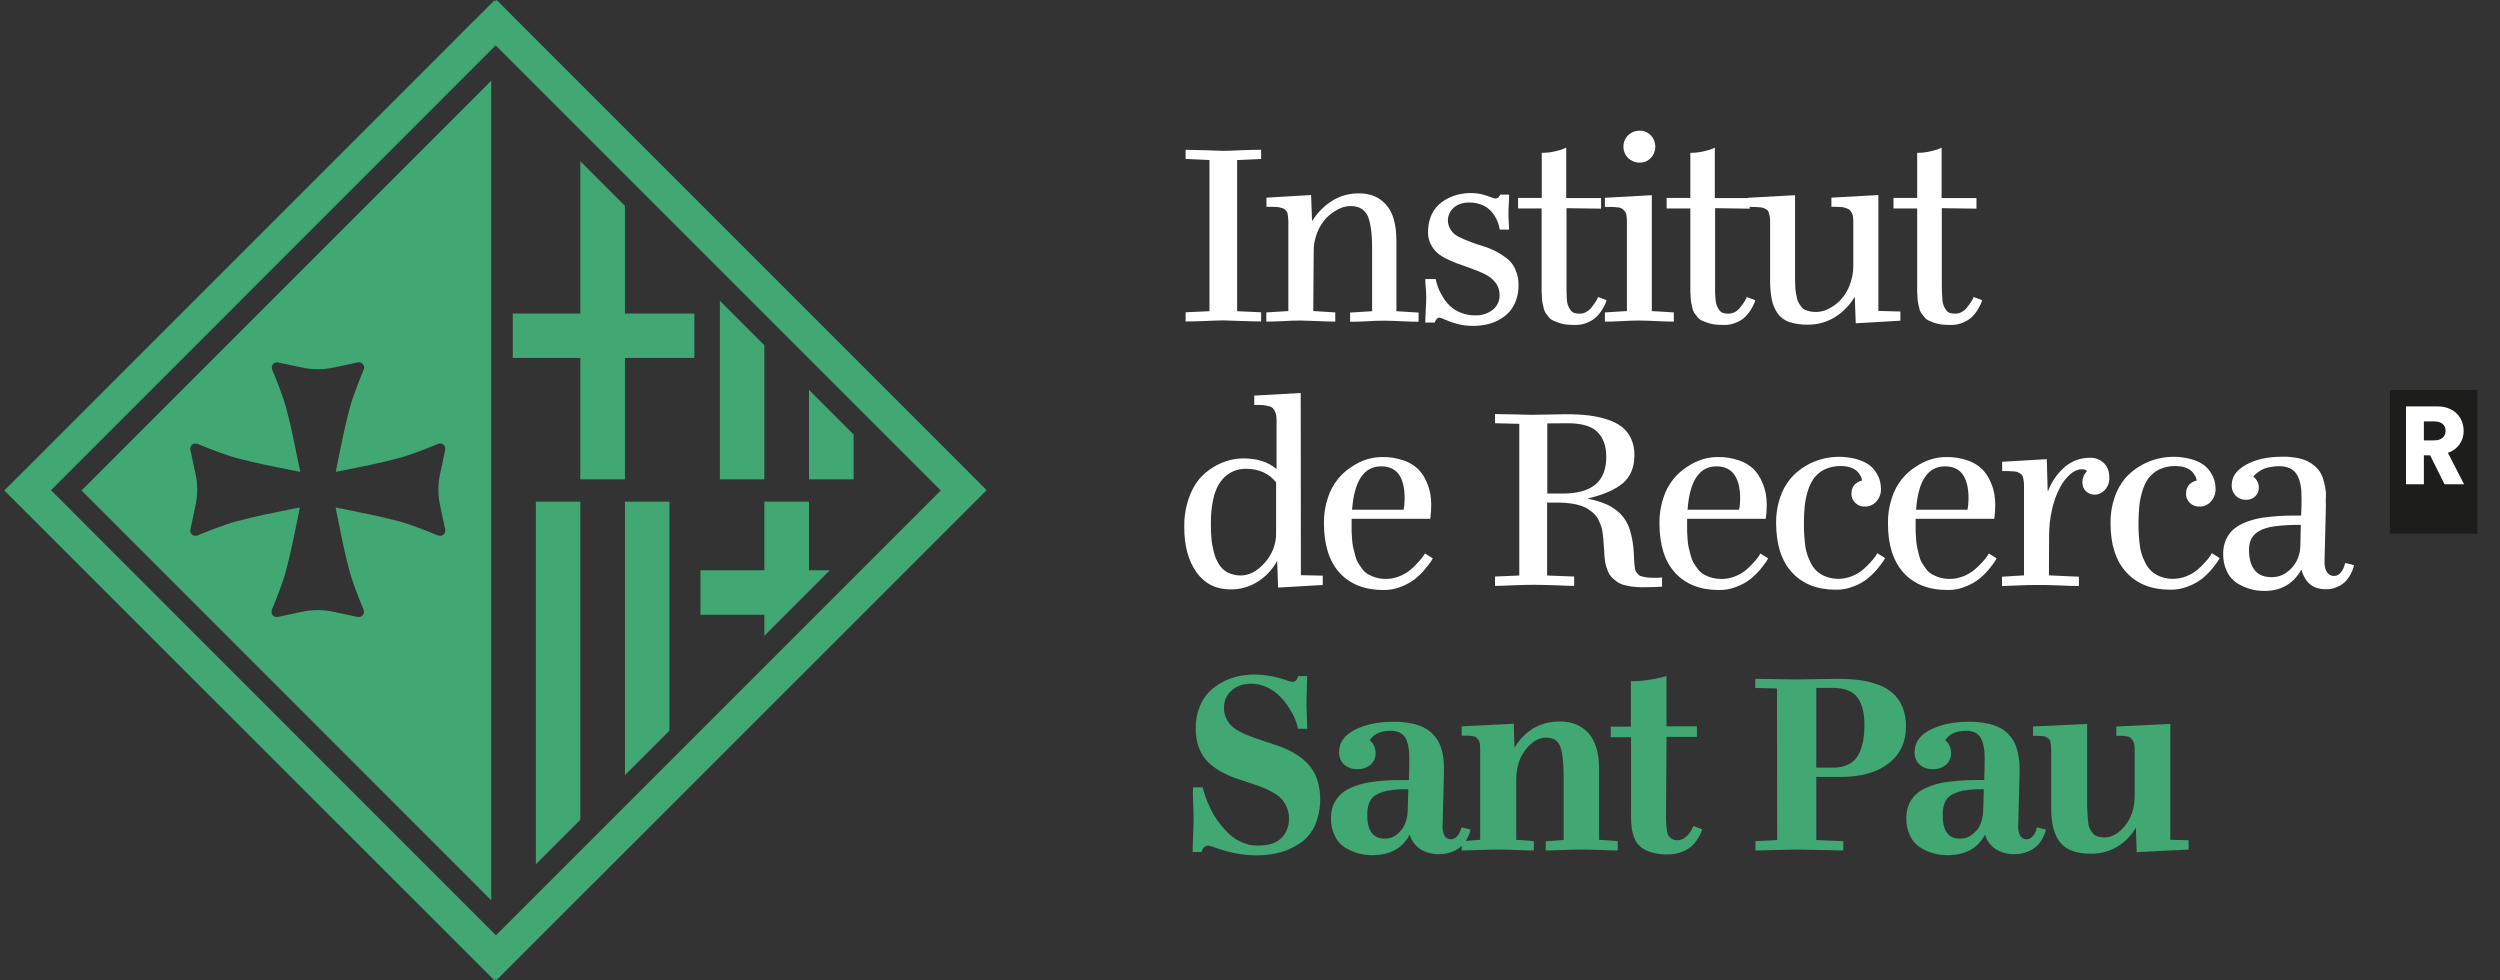 <svg width="102" height="40" viewBox="0 0 102 40" fill="none" xmlns="http://www.w3.org/2000/svg">
<rect x="0" y="0" width="102" height="40" fill="#333333" stroke="none"/>
<g id="CampusRecerca-Positiu 2" clip-path="url(#clip0_348_22410)">
<g id="Group 1">
<path id="Vector" d="M20.042 36.732V3.293L3.328 20.012L20.042 36.732ZM8.08 18.117C8.498 18.291 9.172 18.559 9.658 18.69C10.413 18.89 11.255 19.058 11.841 19.171L12.059 19.214C12.128 19.227 12.196 19.239 12.252 19.252L12.209 19.058L12.165 18.84C12.047 18.254 11.884 17.412 11.679 16.657C11.548 16.171 11.28 15.497 11.105 15.08C11.061 14.967 11.111 14.843 11.217 14.799C11.255 14.78 11.304 14.78 11.342 14.787L12.34 14.998C12.751 15.086 13.182 15.086 13.599 14.998L14.597 14.787C14.716 14.761 14.828 14.836 14.853 14.955C14.859 14.998 14.859 15.042 14.84 15.08C14.666 15.497 14.398 16.171 14.267 16.657C14.067 17.412 13.899 18.254 13.78 18.84C13.768 18.915 13.749 18.99 13.737 19.058C13.724 19.127 13.712 19.189 13.699 19.252L13.893 19.214L14.111 19.171C14.697 19.052 15.539 18.89 16.294 18.684C16.78 18.553 17.453 18.285 17.871 18.11C17.984 18.067 18.108 18.117 18.152 18.223C18.171 18.26 18.171 18.31 18.164 18.354L17.952 19.352C17.865 19.763 17.865 20.193 17.952 20.605L18.164 21.603C18.189 21.721 18.114 21.834 17.996 21.858C17.952 21.865 17.909 21.865 17.865 21.846C17.447 21.671 16.774 21.403 16.287 21.272C15.533 21.073 14.691 20.904 14.105 20.786L13.886 20.742L13.693 20.705C13.705 20.767 13.718 20.829 13.73 20.898C13.743 20.967 13.762 21.041 13.774 21.116C13.893 21.703 14.055 22.544 14.261 23.299C14.391 23.785 14.66 24.459 14.834 24.877C14.878 24.989 14.828 25.114 14.722 25.157C14.684 25.176 14.635 25.176 14.591 25.17L13.593 24.958C13.182 24.871 12.751 24.871 12.333 24.958L11.336 25.17C11.217 25.195 11.105 25.12 11.08 25.002C11.074 24.958 11.074 24.914 11.092 24.877C11.267 24.459 11.535 23.785 11.666 23.299C11.866 22.544 12.034 21.703 12.153 21.116L12.196 20.898C12.209 20.829 12.221 20.767 12.234 20.705L12.04 20.742L11.822 20.786C11.236 20.904 10.394 21.067 9.639 21.272C9.153 21.403 8.479 21.671 8.062 21.846C7.949 21.89 7.825 21.84 7.781 21.734C7.762 21.696 7.762 21.646 7.768 21.603L7.98 20.605C8.068 20.193 8.068 19.763 7.98 19.352L7.768 18.354C7.743 18.235 7.818 18.123 7.937 18.098C7.993 18.098 8.037 18.104 8.08 18.117Z" fill="#41A773"/>
<path id="Vector_2" d="M21.863 35.26L23.677 33.446V20.468H21.863V35.26Z" fill="#41A773"/>
<path id="Vector_3" d="M34.828 17.73L33.007 15.909V19.557H34.828V17.73Z" fill="#41A773"/>
<path id="Vector_4" d="M31.186 14.088L29.371 12.273V19.557H31.186V14.088Z" fill="#41A773"/>
<path id="Vector_5" d="M25.498 31.625L27.313 29.81V20.468H25.498V31.625Z" fill="#41A773"/>
<path id="Vector_6" d="M31.186 25.937L33.855 23.268H33.007V20.468H31.186V23.268H28.579V25.083H31.186V25.937Z" fill="#41A773"/>
<path id="Vector_7" d="M23.677 19.557H25.498V14.605H28.33V12.791H25.498V8.4L23.677 6.579V12.791H20.921V14.605H23.677V19.557Z" fill="#41A773"/>
<path id="Vector_8" d="M39.349 19.09L21.17 0.911L20.266 0L20.216 0.05L20.179 0.012L19.268 0.917L1.083 19.108L0.173 20.012L1.083 20.917L19.268 39.096L20.173 40L20.223 39.95L20.26 39.987L21.164 39.083L39.349 20.904L40.254 20L39.349 19.09ZM20.235 38.16L2.081 20L20.223 1.852L38.383 20.012L20.235 38.16Z" fill="#41A773"/>
<path id="Vector_9" d="M51.454 12.741V13.115C51.286 13.115 51.018 13.109 50.637 13.096C50.263 13.084 50.02 13.078 49.914 13.072C49.808 13.072 49.571 13.078 49.191 13.096C48.81 13.115 48.542 13.115 48.373 13.115V12.741L49.346 12.697V6.53L48.373 6.486V6.112C48.542 6.112 48.81 6.118 49.191 6.13C49.571 6.143 49.808 6.155 49.914 6.155C50.02 6.155 50.257 6.149 50.637 6.13C51.018 6.112 51.286 6.112 51.454 6.112V6.486L50.475 6.53V12.697L51.454 12.741Z" fill="white"/>
<path id="Vector_10" d="M53.581 12.691L54.479 12.747V13.121C54.31 13.121 54.092 13.115 53.818 13.102C53.543 13.09 53.294 13.084 53.076 13.078C52.851 13.078 52.608 13.084 52.334 13.102C52.065 13.115 51.841 13.121 51.666 13.121V12.747L52.564 12.691V9.024C52.564 8.968 52.558 8.905 52.552 8.849C52.546 8.799 52.539 8.75 52.533 8.712C52.527 8.675 52.508 8.637 52.483 8.612C52.458 8.587 52.433 8.562 52.421 8.544C52.396 8.519 52.358 8.5 52.321 8.494C52.271 8.481 52.234 8.469 52.209 8.463C52.159 8.45 52.109 8.444 52.059 8.444C51.984 8.444 51.928 8.438 51.885 8.438H51.672V8.064L53.493 7.958L53.531 9.005H53.543C53.749 8.681 54.024 8.4 54.348 8.195C54.678 7.989 55.059 7.883 55.452 7.889C55.926 7.889 56.294 8.051 56.568 8.369C56.842 8.687 56.973 9.174 56.973 9.828V12.697L57.878 12.753V13.127C57.703 13.127 57.485 13.121 57.217 13.109C56.949 13.096 56.699 13.084 56.481 13.084C56.263 13.084 56.013 13.09 55.745 13.109C55.477 13.127 55.252 13.127 55.084 13.127V12.753L55.982 12.697V10.14C55.982 9.517 55.919 9.074 55.801 8.806C55.676 8.544 55.446 8.407 55.102 8.407C54.922 8.407 54.747 8.456 54.585 8.544C54.404 8.637 54.242 8.762 54.098 8.912C53.943 9.086 53.818 9.286 53.737 9.504C53.643 9.747 53.593 10.009 53.599 10.265L53.581 12.691Z" fill="white"/>
<path id="Vector_11" d="M58.152 11.387H58.576C58.601 11.506 58.632 11.618 58.676 11.73C58.726 11.868 58.794 11.992 58.869 12.117C58.95 12.254 59.05 12.379 59.169 12.491C59.293 12.61 59.443 12.697 59.605 12.759C59.792 12.834 59.992 12.872 60.191 12.866C60.447 12.878 60.697 12.797 60.902 12.641C61.083 12.498 61.189 12.279 61.183 12.049C61.189 11.868 61.133 11.687 61.021 11.537C60.909 11.394 60.765 11.275 60.603 11.194C60.416 11.101 60.229 11.026 60.035 10.957C59.83 10.882 59.618 10.807 59.412 10.733C59.218 10.658 59.025 10.571 58.844 10.465C58.676 10.365 58.532 10.228 58.426 10.059C58.314 9.878 58.258 9.673 58.264 9.467C58.264 9.255 58.295 9.049 58.37 8.849C58.433 8.681 58.532 8.525 58.657 8.394C58.776 8.276 58.913 8.176 59.069 8.095C59.218 8.02 59.374 7.964 59.537 7.926C59.693 7.895 59.848 7.876 60.011 7.876C60.166 7.876 60.329 7.895 60.484 7.933C60.603 7.964 60.715 8.001 60.828 8.045C60.884 8.07 60.94 8.088 61.002 8.101C61.046 8.101 61.089 8.088 61.121 8.064C61.152 8.045 61.17 8.014 61.189 7.982L61.208 7.939H61.57C61.57 8.064 61.57 8.201 61.557 8.35C61.545 8.5 61.545 8.637 61.545 8.743C61.545 8.874 61.551 8.98 61.557 9.074C61.563 9.167 61.57 9.261 61.57 9.367H61.189C61.17 9.23 61.127 9.099 61.071 8.974C61.015 8.849 60.934 8.731 60.846 8.625C60.74 8.513 60.615 8.419 60.472 8.363C60.304 8.294 60.129 8.263 59.948 8.263C59.68 8.263 59.468 8.332 59.312 8.475C59.162 8.606 59.075 8.793 59.075 8.993C59.075 9.136 59.119 9.273 59.2 9.392C59.281 9.51 59.393 9.604 59.524 9.666C59.661 9.735 59.811 9.797 59.986 9.866C60.16 9.934 60.335 9.991 60.516 10.047C60.697 10.103 60.877 10.171 61.046 10.265C61.208 10.346 61.364 10.452 61.507 10.564C61.651 10.683 61.763 10.832 61.832 11.007C61.919 11.207 61.962 11.425 61.956 11.643C61.956 11.855 61.925 12.067 61.85 12.267C61.788 12.441 61.694 12.597 61.57 12.735C61.451 12.866 61.308 12.972 61.152 13.053C60.996 13.14 60.828 13.202 60.647 13.24C60.466 13.277 60.285 13.296 60.104 13.296C59.88 13.296 59.649 13.271 59.431 13.209C59.268 13.165 59.106 13.109 58.95 13.04C58.882 13.003 58.807 12.972 58.732 12.959C58.688 12.959 58.651 12.978 58.62 13.009C58.595 13.04 58.57 13.071 58.557 13.109L58.539 13.159H58.152C58.152 13.015 58.158 12.841 58.171 12.641C58.183 12.441 58.19 12.267 58.19 12.123C58.19 11.999 58.183 11.868 58.171 11.743C58.158 11.624 58.152 11.506 58.152 11.387Z" fill="white"/>
<path id="Vector_12" d="M63.914 8.494V11.487C63.914 11.668 63.914 11.805 63.914 11.886C63.914 11.967 63.921 12.074 63.927 12.198C63.927 12.292 63.946 12.379 63.977 12.466C64.002 12.529 64.033 12.585 64.07 12.641C64.108 12.697 64.164 12.747 64.226 12.766C64.301 12.791 64.382 12.797 64.457 12.797C64.55 12.797 64.638 12.772 64.719 12.728C64.8 12.685 64.869 12.629 64.925 12.554C64.981 12.485 65.031 12.417 65.074 12.354C65.112 12.298 65.143 12.242 65.174 12.186L65.199 12.117L65.548 12.248C65.542 12.279 65.53 12.317 65.511 12.36C65.474 12.441 65.436 12.523 65.386 12.604C65.324 12.716 65.243 12.816 65.156 12.909C65.049 13.015 64.925 13.096 64.787 13.152C64.625 13.227 64.445 13.265 64.264 13.258C64.139 13.258 64.02 13.252 63.896 13.24C63.796 13.227 63.696 13.202 63.596 13.171C63.509 13.14 63.434 13.109 63.366 13.078C63.297 13.046 63.235 12.996 63.191 12.94C63.141 12.878 63.104 12.822 63.066 12.778C63.029 12.716 62.998 12.653 62.985 12.579C62.967 12.498 62.948 12.429 62.935 12.367C62.923 12.286 62.91 12.204 62.91 12.123C62.904 12.024 62.898 11.936 62.898 11.88C62.898 11.824 62.898 11.731 62.898 11.624V8.506H61.938V8.076H62.904V6.236C63.079 6.236 63.253 6.218 63.422 6.18C63.547 6.155 63.671 6.118 63.79 6.074L63.902 6.024V8.082H65.324V8.513L63.914 8.494Z" fill="white"/>
<path id="Vector_13" d="M67.394 12.691L68.292 12.747V13.121C68.124 13.121 67.906 13.115 67.631 13.103C67.357 13.09 67.107 13.078 66.889 13.078C66.671 13.078 66.421 13.084 66.147 13.103C65.873 13.121 65.654 13.121 65.48 13.121V12.747L66.378 12.691V9.043C66.378 8.955 66.371 8.868 66.359 8.787C66.353 8.725 66.328 8.662 66.284 8.612C66.253 8.575 66.222 8.544 66.184 8.513C66.128 8.481 66.066 8.463 66.004 8.463C65.916 8.45 65.841 8.444 65.779 8.444C65.717 8.444 65.623 8.444 65.48 8.444V8.07L67.394 7.964V12.691ZM66.428 6.448C66.172 6.193 66.172 5.781 66.421 5.525C66.546 5.401 66.715 5.332 66.889 5.332C67.064 5.326 67.226 5.394 67.351 5.519C67.6 5.781 67.6 6.186 67.351 6.448C67.232 6.573 67.064 6.642 66.889 6.635C66.721 6.635 66.552 6.567 66.428 6.448Z" fill="white"/>
<path id="Vector_14" d="M69.976 8.494V11.487C69.976 11.668 69.976 11.805 69.976 11.886C69.976 11.967 69.982 12.074 69.995 12.198C69.995 12.292 70.014 12.379 70.045 12.466C70.07 12.529 70.101 12.585 70.138 12.641C70.176 12.697 70.232 12.747 70.294 12.766C70.369 12.791 70.45 12.797 70.525 12.797C70.618 12.797 70.706 12.772 70.787 12.728C70.868 12.685 70.937 12.629 70.993 12.554C71.049 12.485 71.099 12.417 71.142 12.354C71.18 12.298 71.211 12.242 71.242 12.186L71.267 12.117L71.616 12.248C71.61 12.279 71.598 12.317 71.579 12.36C71.541 12.441 71.504 12.523 71.454 12.604C71.392 12.716 71.311 12.816 71.224 12.909C71.117 13.015 70.993 13.096 70.856 13.152C70.693 13.227 70.513 13.265 70.332 13.258C70.207 13.258 70.088 13.252 69.964 13.24C69.864 13.227 69.764 13.202 69.664 13.171C69.577 13.14 69.502 13.109 69.434 13.078C69.365 13.046 69.303 12.996 69.259 12.94C69.209 12.878 69.172 12.822 69.134 12.778C69.097 12.716 69.066 12.653 69.053 12.579C69.034 12.498 69.016 12.429 69.003 12.367C68.991 12.286 68.978 12.204 68.978 12.123C68.972 12.024 68.966 11.936 68.966 11.88C68.966 11.824 68.966 11.731 68.966 11.624V8.506H67.999V8.076H68.966V6.236C69.141 6.236 69.315 6.218 69.484 6.18C69.608 6.155 69.733 6.118 69.852 6.074L69.964 6.024V8.082H71.386V8.513L69.976 8.494Z" fill="white"/>
<path id="Vector_15" d="M72.221 11.456V9.043C72.221 8.968 72.215 8.893 72.203 8.818C72.19 8.762 72.178 8.712 72.159 8.656C72.147 8.612 72.115 8.569 72.072 8.55C72.028 8.525 71.991 8.5 71.959 8.488C71.903 8.469 71.847 8.457 71.785 8.457C71.697 8.45 71.635 8.45 71.579 8.444C71.523 8.438 71.436 8.444 71.311 8.444V8.07L73.238 7.964V11.344C73.238 11.419 73.238 11.519 73.244 11.643C73.244 11.737 73.257 11.83 73.269 11.924C73.281 11.98 73.294 12.061 73.313 12.155C73.325 12.23 73.35 12.298 73.388 12.361C73.419 12.404 73.45 12.46 73.493 12.516C73.531 12.572 73.587 12.616 73.643 12.641C73.706 12.666 73.774 12.691 73.843 12.704C74.105 12.76 74.385 12.722 74.622 12.591C74.803 12.498 74.972 12.373 75.109 12.223C75.265 12.049 75.389 11.849 75.47 11.625C75.564 11.381 75.614 11.12 75.614 10.851V9.037C75.614 8.968 75.608 8.899 75.601 8.837C75.595 8.781 75.576 8.731 75.552 8.687C75.527 8.644 75.502 8.612 75.483 8.581C75.458 8.55 75.414 8.525 75.377 8.513L75.252 8.469C75.202 8.457 75.146 8.444 75.096 8.444C75.021 8.438 74.965 8.438 74.922 8.438H74.722V8.064L76.637 7.958V12.685L77.535 12.71V13.084L75.714 13.19L75.676 12.13H75.657C75.464 12.46 75.19 12.735 74.865 12.941C74.529 13.146 74.142 13.252 73.749 13.246C73.493 13.252 73.238 13.215 72.988 13.134C72.795 13.065 72.633 12.941 72.521 12.778C72.408 12.61 72.327 12.423 72.29 12.223C72.24 11.968 72.221 11.712 72.221 11.456Z" fill="white"/>
<path id="Vector_16" d="M79.225 8.494V11.487C79.225 11.668 79.225 11.805 79.231 11.886C79.237 11.967 79.237 12.074 79.249 12.198C79.249 12.292 79.268 12.379 79.299 12.466C79.324 12.529 79.356 12.585 79.393 12.641C79.43 12.697 79.487 12.747 79.549 12.766C79.624 12.791 79.705 12.797 79.78 12.797C79.873 12.797 79.96 12.772 80.042 12.728C80.123 12.685 80.191 12.629 80.247 12.554C80.303 12.485 80.353 12.417 80.397 12.354C80.434 12.298 80.466 12.242 80.497 12.186L80.522 12.117L80.871 12.248C80.865 12.279 80.852 12.317 80.834 12.36C80.796 12.441 80.759 12.523 80.709 12.604C80.647 12.716 80.565 12.816 80.478 12.909C80.372 13.015 80.247 13.096 80.11 13.152C79.948 13.227 79.767 13.265 79.586 13.258C79.462 13.258 79.343 13.252 79.218 13.24C79.119 13.227 79.019 13.202 78.919 13.171C78.832 13.14 78.757 13.109 78.688 13.078C78.62 13.046 78.557 12.996 78.514 12.94C78.464 12.878 78.426 12.822 78.389 12.778C78.352 12.716 78.32 12.653 78.308 12.579C78.289 12.498 78.27 12.429 78.258 12.367C78.246 12.286 78.233 12.204 78.233 12.123C78.227 12.024 78.221 11.936 78.221 11.88C78.221 11.824 78.221 11.731 78.221 11.624V8.506H77.254V8.076H78.221V6.236C78.395 6.236 78.57 6.218 78.738 6.18C78.863 6.155 78.988 6.118 79.106 6.074L79.218 6.024V8.082H80.64V8.513L79.225 8.494Z" fill="white"/>
<path id="Vector_17" d="M53.076 23.467L53.968 23.486V23.867L52.147 23.973L52.109 22.906H52.097C51.91 23.243 51.641 23.524 51.323 23.729C50.986 23.941 50.6 24.054 50.201 24.047C49.608 24.047 49.153 23.817 48.816 23.349C48.486 22.881 48.317 22.27 48.317 21.515C48.311 21.123 48.367 20.736 48.492 20.362C48.586 20.069 48.729 19.794 48.922 19.551C49.247 19.177 49.677 18.909 50.157 18.778C50.344 18.728 50.544 18.703 50.737 18.703C51.28 18.703 51.722 18.84 52.065 19.121H52.084V17.137C52.084 17.038 52.072 16.938 52.041 16.838C52.016 16.77 51.984 16.713 51.934 16.657C51.878 16.607 51.81 16.576 51.735 16.564C51.654 16.545 51.573 16.533 51.492 16.526C51.423 16.52 51.317 16.52 51.174 16.52V16.14L53.069 16.034L53.076 23.467ZM50.612 23.48C50.968 23.48 51.298 23.305 51.604 22.956C51.91 22.619 52.078 22.177 52.065 21.715V19.682C51.772 19.314 51.361 19.127 50.843 19.127C50.706 19.127 50.569 19.146 50.438 19.183C50.3 19.227 50.17 19.295 50.051 19.389C49.914 19.495 49.802 19.632 49.714 19.782C49.608 19.981 49.527 20.2 49.49 20.418C49.427 20.723 49.403 21.029 49.403 21.341C49.403 21.578 49.409 21.79 49.427 21.983C49.446 22.177 49.484 22.37 49.533 22.557C49.577 22.732 49.652 22.894 49.745 23.043C49.833 23.174 49.951 23.287 50.095 23.361C50.257 23.436 50.431 23.48 50.612 23.48Z" fill="white"/>
<path id="Vector_18" d="M58.14 22.582L58.458 22.782C58.439 22.819 58.414 22.863 58.377 22.919C58.302 23.025 58.221 23.131 58.133 23.23C58.015 23.374 57.878 23.505 57.734 23.623C57.566 23.754 57.373 23.86 57.173 23.935C56.942 24.029 56.693 24.079 56.443 24.072C55.676 24.072 55.078 23.835 54.653 23.368C54.229 22.9 54.017 22.22 54.017 21.341C54.011 20.992 54.067 20.636 54.179 20.306C54.267 20.025 54.41 19.763 54.591 19.539C54.753 19.339 54.947 19.171 55.165 19.033C55.358 18.902 55.57 18.803 55.795 18.734C55.988 18.678 56.188 18.647 56.393 18.647C56.693 18.64 56.992 18.69 57.279 18.79C57.497 18.865 57.697 18.983 57.865 19.146C58.002 19.289 58.121 19.457 58.196 19.645C58.27 19.807 58.327 19.981 58.358 20.156C58.383 20.306 58.395 20.462 58.395 20.617C58.395 20.705 58.389 20.792 58.383 20.886C58.377 20.979 58.37 21.048 58.364 21.091L58.352 21.166H55.146V21.397C55.146 21.534 55.146 21.628 55.146 21.69C55.146 21.753 55.152 21.852 55.165 21.996C55.171 22.108 55.184 22.22 55.209 22.332C55.227 22.413 55.252 22.52 55.289 22.651C55.315 22.756 55.352 22.863 55.408 22.962C55.464 23.05 55.52 23.137 55.583 23.218C55.645 23.305 55.732 23.38 55.826 23.436C56.219 23.655 56.68 23.68 57.098 23.511C57.26 23.449 57.41 23.361 57.547 23.249C57.659 23.156 57.765 23.05 57.865 22.937C57.94 22.856 58.015 22.769 58.077 22.675L58.14 22.582ZM56.35 19.027C55.651 19.027 55.252 19.62 55.165 20.798H57.267C57.298 20.642 57.31 20.493 57.31 20.337C57.31 19.464 56.992 19.027 56.35 19.027Z" fill="white"/>
<path id="Vector_19" d="M62.48 16.925C62.617 16.925 62.854 16.919 63.185 16.913C63.515 16.907 63.752 16.901 63.889 16.901C64.201 16.901 64.513 16.913 64.825 16.95C65.087 16.982 65.343 17.038 65.592 17.119C65.804 17.187 66.004 17.287 66.184 17.424C66.34 17.555 66.471 17.718 66.552 17.905C66.646 18.117 66.69 18.347 66.683 18.578C66.683 19.064 66.528 19.439 66.222 19.707C65.91 19.975 65.436 20.181 64.788 20.337V20.349C65.056 20.399 65.318 20.48 65.567 20.586C65.773 20.68 65.96 20.811 66.122 20.973C66.297 21.154 66.421 21.372 66.496 21.609C66.59 21.921 66.646 22.245 66.659 22.569C66.665 22.625 66.665 22.7 66.671 22.8C66.677 22.9 66.677 22.968 66.683 23.006C66.69 23.043 66.696 23.099 66.702 23.168C66.708 23.218 66.721 23.268 66.746 23.318C66.771 23.355 66.802 23.393 66.827 23.424C66.864 23.467 66.908 23.499 66.964 23.511C67.026 23.53 67.095 23.542 67.157 23.555C67.245 23.567 67.338 23.573 67.425 23.573C67.556 23.58 67.688 23.573 67.812 23.561V23.935C67.681 23.948 67.401 23.96 66.983 23.96C66.839 23.96 66.696 23.948 66.552 23.929C66.44 23.91 66.322 23.885 66.209 23.854C66.116 23.823 66.029 23.779 65.948 23.717C65.879 23.667 65.817 23.611 65.754 23.549C65.698 23.486 65.648 23.411 65.617 23.336C65.58 23.243 65.548 23.168 65.53 23.106C65.505 23.018 65.486 22.931 65.48 22.844C65.467 22.732 65.455 22.644 65.455 22.576C65.455 22.507 65.449 22.413 65.436 22.289C65.43 22.177 65.424 22.083 65.417 22.008C65.411 21.933 65.399 21.846 65.386 21.734C65.374 21.64 65.355 21.547 65.324 21.459C65.293 21.372 65.255 21.291 65.218 21.21C65.18 21.122 65.124 21.048 65.056 20.979C64.987 20.91 64.906 20.848 64.825 20.792C64.731 20.723 64.625 20.674 64.513 20.636C64.376 20.592 64.239 20.561 64.102 20.543C63.933 20.518 63.759 20.505 63.584 20.505H63.122V23.48L64.226 23.523V23.904C64.102 23.904 63.846 23.898 63.465 23.879C63.085 23.866 62.792 23.86 62.58 23.86C62.368 23.86 62.093 23.866 61.75 23.879C61.407 23.892 61.158 23.904 60.996 23.904V23.523L61.987 23.48V17.293L60.996 17.268V16.894C61.164 16.894 61.42 16.901 61.763 16.907C62.106 16.913 62.349 16.925 62.48 16.925ZM63.129 17.275V20.137H63.746C64.357 20.137 64.806 20.012 65.099 19.763C65.392 19.514 65.536 19.139 65.536 18.64C65.536 18.198 65.411 17.855 65.168 17.618C64.925 17.381 64.519 17.268 63.952 17.268L63.129 17.275Z" fill="white"/>
<path id="Vector_20" d="M71.822 22.582L72.14 22.782C72.121 22.819 72.096 22.863 72.059 22.919C71.984 23.025 71.903 23.131 71.822 23.23C71.704 23.374 71.566 23.505 71.423 23.623C71.254 23.754 71.061 23.86 70.862 23.935C70.631 24.029 70.381 24.079 70.132 24.072C69.365 24.072 68.772 23.835 68.342 23.368C67.912 22.9 67.706 22.22 67.706 21.341C67.7 20.992 67.756 20.636 67.868 20.306C67.956 20.025 68.099 19.763 68.28 19.539C68.442 19.339 68.635 19.171 68.853 19.033C69.047 18.902 69.259 18.803 69.483 18.734C69.677 18.678 69.876 18.647 70.082 18.647C70.381 18.64 70.681 18.69 70.968 18.79C71.186 18.865 71.385 18.983 71.554 19.146C71.691 19.289 71.803 19.457 71.884 19.645C71.959 19.807 72.015 19.981 72.046 20.156C72.072 20.306 72.084 20.462 72.084 20.617C72.084 20.705 72.078 20.792 72.072 20.886C72.065 20.979 72.059 21.048 72.053 21.091L72.04 21.166H68.835V21.397C68.835 21.534 68.835 21.628 68.835 21.69C68.835 21.753 68.841 21.852 68.853 21.996C68.86 22.108 68.872 22.22 68.897 22.332C68.916 22.413 68.941 22.52 68.978 22.651C69.003 22.756 69.041 22.863 69.097 22.962C69.153 23.05 69.209 23.137 69.271 23.218C69.334 23.305 69.421 23.38 69.515 23.436C69.733 23.561 69.982 23.623 70.238 23.623C70.425 23.623 70.612 23.586 70.787 23.517C70.949 23.455 71.099 23.368 71.236 23.255C71.348 23.162 71.454 23.056 71.554 22.944C71.629 22.863 71.704 22.775 71.766 22.682L71.822 22.582ZM70.032 19.027C69.334 19.027 68.935 19.62 68.853 20.798H70.955C70.986 20.642 70.999 20.493 70.999 20.337C70.993 19.464 70.668 19.027 70.032 19.027Z" fill="white"/>
<path id="Vector_21" d="M72.465 21.347C72.458 20.992 72.514 20.642 72.627 20.299C72.72 20.019 72.864 19.757 73.051 19.526C73.225 19.326 73.425 19.158 73.65 19.021C74.279 18.64 75.04 18.541 75.751 18.734C75.932 18.784 76.107 18.859 76.263 18.971C76.381 19.058 76.481 19.171 76.556 19.295C76.624 19.401 76.674 19.514 76.705 19.632C76.73 19.732 76.737 19.832 76.743 19.931C76.755 20.131 76.68 20.324 76.549 20.468C76.431 20.599 76.263 20.674 76.082 20.667C75.938 20.674 75.795 20.617 75.695 20.518C75.589 20.418 75.533 20.281 75.539 20.137C75.539 20.056 75.552 19.981 75.583 19.907C75.608 19.844 75.645 19.794 75.689 19.75C75.732 19.719 75.77 19.688 75.82 19.663C75.851 19.645 75.888 19.626 75.926 19.62L75.969 19.613C75.969 19.557 75.951 19.501 75.926 19.445C75.888 19.376 75.845 19.308 75.795 19.252C75.72 19.177 75.626 19.114 75.527 19.083C75.396 19.033 75.252 19.015 75.109 19.015C74.884 19.008 74.653 19.058 74.448 19.152C74.273 19.233 74.13 19.358 74.011 19.507C73.899 19.669 73.812 19.85 73.755 20.044C73.693 20.25 73.65 20.455 73.631 20.667C73.612 20.867 73.6 21.091 73.6 21.341C73.6 21.491 73.6 21.609 73.606 21.709C73.612 21.808 73.618 21.946 73.637 22.12C73.65 22.27 73.674 22.42 73.718 22.563C73.755 22.7 73.812 22.831 73.874 22.956C73.936 23.087 74.017 23.199 74.123 23.299C74.23 23.393 74.354 23.474 74.491 23.523C74.653 23.586 74.828 23.617 75.003 23.617C75.19 23.617 75.377 23.58 75.552 23.511C75.714 23.449 75.863 23.361 76.001 23.249C76.113 23.156 76.219 23.05 76.319 22.937C76.394 22.856 76.468 22.769 76.531 22.675L76.593 22.569L76.911 22.769C76.892 22.806 76.867 22.85 76.83 22.906C76.755 23.012 76.674 23.118 76.593 23.218C76.475 23.361 76.337 23.492 76.194 23.611C76.025 23.742 75.832 23.848 75.633 23.923C75.402 24.016 75.152 24.066 74.903 24.06C74.136 24.06 73.543 23.823 73.113 23.355C72.683 22.887 72.471 22.226 72.465 21.347Z" fill="white"/>
<path id="Vector_22" d="M81.145 22.582L81.464 22.782C81.445 22.819 81.42 22.863 81.382 22.919C81.308 23.025 81.227 23.131 81.145 23.23C81.027 23.374 80.89 23.505 80.746 23.623C80.578 23.754 80.385 23.86 80.185 23.935C79.954 24.029 79.705 24.079 79.456 24.072C78.688 24.072 78.09 23.835 77.666 23.368C77.242 22.9 77.023 22.22 77.029 21.341C77.023 20.992 77.079 20.636 77.192 20.306C77.279 20.025 77.422 19.763 77.603 19.539C77.765 19.339 77.959 19.171 78.177 19.033C78.37 18.902 78.582 18.803 78.807 18.734C79 18.678 79.2 18.647 79.406 18.647C79.705 18.64 80.004 18.69 80.291 18.79C80.509 18.865 80.709 18.983 80.877 19.146C81.015 19.289 81.127 19.457 81.208 19.645C81.283 19.807 81.339 19.981 81.37 20.156C81.395 20.306 81.407 20.462 81.407 20.617C81.407 20.705 81.401 20.792 81.395 20.886C81.389 20.979 81.382 21.048 81.376 21.091L81.364 21.166H78.158V21.397C78.158 21.534 78.158 21.628 78.158 21.69C78.158 21.753 78.165 21.852 78.177 21.996C78.183 22.108 78.196 22.22 78.221 22.332C78.239 22.413 78.264 22.52 78.296 22.651C78.32 22.756 78.358 22.863 78.414 22.962C78.47 23.05 78.526 23.137 78.589 23.218C78.651 23.305 78.738 23.38 78.832 23.436C79.225 23.655 79.686 23.68 80.104 23.511C80.266 23.449 80.416 23.361 80.553 23.249C80.665 23.156 80.778 23.05 80.877 22.937C80.952 22.856 81.027 22.769 81.089 22.675L81.145 22.582ZM79.356 19.027C78.657 19.027 78.258 19.62 78.177 20.798H80.272C80.304 20.642 80.316 20.493 80.316 20.337C80.316 19.464 79.998 19.027 79.356 19.027Z" fill="white"/>
<path id="Vector_23" d="M83.596 23.474L84.819 23.53V23.91C84.65 23.91 84.382 23.904 84.014 23.885C83.646 23.867 83.335 23.867 83.091 23.867C82.867 23.867 82.624 23.873 82.349 23.885C82.075 23.898 81.856 23.904 81.682 23.91V23.53L82.58 23.474V19.807C82.58 19.732 82.574 19.663 82.561 19.588C82.555 19.539 82.543 19.482 82.524 19.433C82.505 19.389 82.474 19.352 82.436 19.326C82.393 19.302 82.355 19.277 82.324 19.264C82.268 19.245 82.212 19.233 82.156 19.233C82.075 19.227 82.006 19.227 81.956 19.221C81.906 19.214 81.819 19.221 81.688 19.221V18.84L83.509 18.734L83.546 20.038H83.559C83.703 19.651 83.946 19.308 84.257 19.04C84.544 18.796 84.912 18.672 85.293 18.678C85.492 18.672 85.692 18.753 85.835 18.89C85.985 19.033 86.06 19.233 86.06 19.495C86.066 19.676 86.004 19.85 85.885 19.981C85.779 20.106 85.629 20.181 85.467 20.181C85.199 20.193 84.968 19.981 84.962 19.707C84.962 19.701 84.962 19.688 84.962 19.682C84.962 19.601 84.975 19.52 85.006 19.445C85.025 19.383 85.062 19.333 85.099 19.283L85.143 19.227C85.124 19.171 85.056 19.146 84.931 19.146C84.781 19.146 84.625 19.214 84.469 19.345C84.295 19.501 84.151 19.688 84.046 19.894C83.902 20.168 83.796 20.462 83.727 20.767C83.64 21.135 83.603 21.509 83.603 21.89L83.596 23.474Z" fill="white"/>
<path id="Vector_24" d="M86.11 21.347C86.103 20.992 86.159 20.642 86.272 20.299C86.365 20.019 86.509 19.757 86.696 19.526C86.87 19.326 87.07 19.158 87.301 19.021C87.931 18.64 88.691 18.541 89.402 18.734C89.583 18.784 89.758 18.859 89.914 18.971C90.032 19.058 90.132 19.171 90.207 19.295C90.275 19.401 90.325 19.514 90.357 19.632C90.382 19.732 90.394 19.832 90.394 19.931C90.406 20.131 90.332 20.324 90.201 20.468C90.082 20.599 89.914 20.674 89.733 20.667C89.59 20.674 89.446 20.617 89.346 20.518C89.24 20.418 89.184 20.281 89.19 20.137C89.19 20.056 89.203 19.981 89.234 19.907C89.259 19.844 89.296 19.794 89.34 19.75C89.384 19.719 89.421 19.688 89.471 19.663C89.502 19.645 89.54 19.626 89.577 19.62L89.621 19.613C89.621 19.557 89.602 19.501 89.577 19.445C89.54 19.376 89.496 19.308 89.446 19.252C89.371 19.177 89.278 19.114 89.178 19.083C89.047 19.033 88.903 19.015 88.76 19.015C88.535 19.008 88.305 19.058 88.099 19.152C87.931 19.233 87.781 19.358 87.662 19.507C87.544 19.669 87.463 19.85 87.407 20.044C87.344 20.25 87.301 20.455 87.282 20.667C87.263 20.867 87.251 21.091 87.251 21.341C87.251 21.491 87.251 21.609 87.257 21.709C87.263 21.808 87.27 21.946 87.288 22.12C87.301 22.27 87.326 22.42 87.369 22.563C87.407 22.7 87.463 22.831 87.525 22.956C87.588 23.087 87.669 23.199 87.775 23.299C87.881 23.393 88.005 23.474 88.143 23.523C88.305 23.586 88.479 23.617 88.654 23.617C88.841 23.617 89.028 23.58 89.203 23.511C89.365 23.449 89.515 23.361 89.652 23.249C89.764 23.156 89.87 23.05 89.97 22.937C90.045 22.856 90.12 22.769 90.182 22.675L90.244 22.569L90.562 22.769C90.544 22.806 90.519 22.85 90.481 22.906C90.406 23.012 90.325 23.118 90.244 23.218C90.126 23.361 89.989 23.492 89.845 23.611C89.671 23.742 89.484 23.848 89.278 23.923C89.047 24.016 88.797 24.066 88.548 24.06C87.781 24.06 87.189 23.823 86.758 23.355C86.328 22.887 86.11 22.226 86.11 21.347Z" fill="white"/>
<path id="Vector_25" d="M95.683 22.968L96.044 23.056C96.038 23.093 96.032 23.124 96.019 23.162C95.994 23.243 95.957 23.324 95.919 23.399C95.87 23.505 95.801 23.605 95.72 23.698C95.626 23.798 95.514 23.879 95.383 23.935C95.227 24.01 95.065 24.047 94.89 24.041C94.379 24.041 94.049 23.779 93.905 23.255H93.886C93.562 23.823 93.063 24.11 92.39 24.11C92.19 24.11 91.99 24.085 91.797 24.029C91.61 23.973 91.429 23.892 91.261 23.785C91.086 23.667 90.943 23.505 90.856 23.311C90.749 23.087 90.7 22.837 90.706 22.588C90.706 22.401 90.737 22.22 90.806 22.052C90.868 21.902 90.955 21.765 91.074 21.646C91.198 21.528 91.336 21.434 91.492 21.366C91.654 21.291 91.828 21.229 92.003 21.185C92.203 21.135 92.402 21.104 92.608 21.085C92.839 21.06 93.051 21.048 93.238 21.041C93.425 21.035 93.643 21.035 93.886 21.035L93.899 20.723C93.905 20.524 93.905 20.337 93.899 20.162C93.899 20.006 93.88 19.85 93.843 19.694C93.812 19.564 93.762 19.445 93.693 19.333C93.624 19.233 93.531 19.152 93.419 19.102C93.281 19.046 93.138 19.015 92.988 19.021C92.839 19.021 92.695 19.04 92.546 19.071C92.433 19.096 92.321 19.139 92.221 19.202C92.153 19.245 92.09 19.289 92.034 19.339C91.997 19.37 91.966 19.408 91.934 19.451C91.959 19.464 91.978 19.482 91.997 19.495C92.034 19.538 92.072 19.588 92.097 19.638C92.14 19.713 92.159 19.8 92.159 19.888C92.165 20.025 92.109 20.156 92.016 20.25C91.916 20.349 91.772 20.399 91.629 20.393C91.479 20.393 91.329 20.337 91.224 20.231C91.105 20.112 91.043 19.95 91.055 19.782C91.055 19.451 91.248 19.177 91.641 18.959C92.034 18.74 92.527 18.634 93.132 18.634C93.35 18.628 93.568 18.653 93.787 18.697C93.949 18.728 94.111 18.79 94.254 18.878C94.373 18.952 94.479 19.04 94.572 19.146C94.66 19.245 94.722 19.358 94.766 19.482C94.803 19.607 94.841 19.732 94.865 19.857C94.89 19.988 94.903 20.119 94.897 20.25C94.89 20.38 94.89 20.511 94.897 20.642L94.841 22.881C94.834 23.075 94.865 23.224 94.934 23.337C94.996 23.442 95.109 23.505 95.233 23.499C95.34 23.499 95.433 23.449 95.495 23.368C95.564 23.293 95.614 23.199 95.645 23.099L95.683 22.968ZM92.689 23.549C92.988 23.549 93.257 23.43 93.487 23.187C93.724 22.944 93.849 22.625 93.855 22.233L93.874 21.416C93.518 21.409 93.163 21.428 92.814 21.472C92.533 21.509 92.321 21.578 92.165 21.671C92.028 21.746 91.922 21.858 91.847 21.996C91.785 22.139 91.754 22.301 91.76 22.457C91.76 22.794 91.835 23.062 91.99 23.262C92.146 23.461 92.39 23.549 92.689 23.549Z" fill="white"/>
<path id="Vector_26" d="M48.673 32.123H49.072C49.097 32.242 49.128 32.36 49.172 32.473C49.222 32.616 49.284 32.772 49.371 32.959C49.459 33.146 49.565 33.327 49.689 33.502C49.82 33.676 49.958 33.838 50.114 33.994C50.276 34.15 50.456 34.275 50.662 34.362C50.868 34.456 51.093 34.506 51.323 34.499C51.754 34.499 52.072 34.4 52.278 34.194C52.483 33.988 52.596 33.708 52.589 33.421C52.596 33.221 52.552 33.028 52.458 32.847C52.377 32.685 52.259 32.547 52.109 32.441C51.953 32.336 51.779 32.242 51.604 32.167C51.411 32.086 51.211 32.011 51.005 31.949C50.8 31.886 50.587 31.812 50.375 31.737C50.163 31.662 49.964 31.568 49.77 31.456C49.583 31.35 49.415 31.219 49.265 31.07C49.109 30.907 48.991 30.714 48.916 30.502C48.822 30.246 48.779 29.978 48.785 29.704C48.779 29.411 48.835 29.117 48.941 28.849C49.028 28.619 49.159 28.407 49.334 28.226C49.496 28.064 49.689 27.926 49.895 27.82C50.095 27.714 50.307 27.64 50.525 27.59C50.731 27.546 50.943 27.521 51.155 27.521C51.404 27.521 51.66 27.546 51.91 27.596C52.097 27.633 52.284 27.683 52.465 27.745C52.546 27.783 52.633 27.808 52.727 27.82C52.783 27.82 52.833 27.802 52.87 27.764C52.907 27.733 52.932 27.689 52.945 27.64L52.964 27.583H53.331C53.331 27.708 53.325 27.87 53.319 28.076C53.313 28.282 53.306 28.444 53.306 28.562C53.306 28.75 53.306 28.968 53.319 29.211C53.331 29.454 53.331 29.635 53.331 29.735H52.957C52.932 29.604 52.895 29.479 52.845 29.355C52.776 29.186 52.689 29.03 52.589 28.874C52.483 28.7 52.352 28.544 52.209 28.4C52.059 28.251 51.885 28.132 51.691 28.039C51.492 27.945 51.273 27.895 51.055 27.895C50.725 27.895 50.456 27.989 50.251 28.17C50.045 28.344 49.933 28.606 49.939 28.874C49.933 29.055 49.983 29.236 50.076 29.398C50.163 29.548 50.288 29.672 50.438 29.766C50.6 29.866 50.775 29.953 50.962 30.022C51.155 30.097 51.361 30.171 51.579 30.24C51.797 30.309 52.009 30.384 52.228 30.458C52.446 30.539 52.652 30.639 52.851 30.758C53.045 30.876 53.219 31.013 53.369 31.175C53.531 31.35 53.656 31.556 53.731 31.78C53.936 32.398 53.905 33.065 53.656 33.664C53.531 33.944 53.331 34.194 53.082 34.375C52.833 34.549 52.558 34.687 52.265 34.768C51.947 34.855 51.616 34.899 51.292 34.899C50.968 34.899 50.65 34.867 50.332 34.799C50.089 34.749 49.852 34.68 49.621 34.599C49.521 34.556 49.415 34.524 49.309 34.499C49.247 34.499 49.184 34.518 49.134 34.562C49.091 34.599 49.059 34.643 49.047 34.699L49.028 34.761H48.66C48.66 34.587 48.667 34.356 48.679 34.069C48.692 33.782 48.698 33.558 48.698 33.377C48.698 33.196 48.692 32.984 48.679 32.716C48.667 32.448 48.673 32.273 48.673 32.123Z" fill="#41A773"/>
<path id="Vector_27" d="M59.63 33.757L59.998 33.845C59.992 33.882 59.986 33.92 59.973 33.957C59.942 34.038 59.911 34.119 59.867 34.194C59.811 34.306 59.736 34.412 59.649 34.499C59.536 34.606 59.412 34.687 59.268 34.743C59.087 34.818 58.894 34.855 58.701 34.849C58.445 34.855 58.19 34.786 57.965 34.656C57.753 34.518 57.597 34.312 57.522 34.069H57.504C57.217 34.618 56.712 34.886 55.988 34.892C55.788 34.892 55.589 34.867 55.396 34.811C55.209 34.755 55.021 34.674 54.859 34.568C54.685 34.45 54.541 34.288 54.454 34.094C54.348 33.87 54.298 33.62 54.304 33.371C54.304 33.184 54.335 33.003 54.404 32.834C54.466 32.685 54.56 32.548 54.672 32.435C54.797 32.317 54.934 32.223 55.09 32.155C55.252 32.08 55.427 32.017 55.601 31.974C55.801 31.924 56.001 31.893 56.206 31.874C56.437 31.849 56.649 31.83 56.836 31.83C57.023 31.83 57.242 31.824 57.485 31.824L57.497 31.282C57.504 31.082 57.504 30.876 57.491 30.677C57.478 30.521 57.447 30.371 57.398 30.228C57.354 30.097 57.273 29.991 57.154 29.916C57.023 29.841 56.88 29.81 56.73 29.816C56.487 29.816 56.3 29.86 56.156 29.947C56.044 30.009 55.951 30.097 55.882 30.209C55.907 30.221 55.926 30.24 55.951 30.259C55.994 30.309 56.032 30.359 56.057 30.421C56.1 30.515 56.125 30.614 56.125 30.72C56.132 30.901 56.057 31.076 55.919 31.201C55.77 31.325 55.576 31.394 55.377 31.381C55.184 31.388 54.99 31.325 54.841 31.194C54.697 31.057 54.622 30.87 54.635 30.677C54.635 30.296 54.847 29.997 55.271 29.779C55.695 29.56 56.219 29.448 56.836 29.448C57.079 29.442 57.323 29.467 57.56 29.511C57.747 29.542 57.928 29.604 58.096 29.685C58.239 29.754 58.364 29.847 58.47 29.966C58.564 30.066 58.651 30.184 58.713 30.309C58.776 30.433 58.819 30.571 58.85 30.708C58.882 30.845 58.9 30.988 58.907 31.132C58.913 31.263 58.919 31.413 58.913 31.581L58.857 33.67C58.844 33.813 58.869 33.957 58.932 34.088C58.981 34.188 59.087 34.244 59.194 34.244C59.287 34.244 59.381 34.2 59.443 34.125C59.505 34.057 59.555 33.976 59.586 33.888L59.63 33.757ZM56.499 34.219C56.736 34.219 56.948 34.119 57.136 33.913C57.323 33.708 57.422 33.421 57.435 33.053L57.46 32.198C57.011 32.192 56.668 32.23 56.418 32.311C56.169 32.392 56.001 32.504 55.913 32.654C55.826 32.797 55.782 32.997 55.782 33.246C55.782 33.895 56.026 34.219 56.499 34.219Z" fill="#41A773"/>
<path id="Vector_28" d="M61.85 34.263L62.58 34.319V34.699C62.411 34.699 62.187 34.693 61.894 34.68C61.601 34.668 61.345 34.662 61.12 34.662C60.896 34.662 60.64 34.668 60.341 34.68C60.042 34.693 59.811 34.699 59.636 34.699V34.319L60.391 34.263V30.596C60.391 30.515 60.385 30.433 60.378 30.352C60.372 30.29 60.353 30.234 60.316 30.184C60.291 30.147 60.26 30.115 60.229 30.084C60.185 30.053 60.129 30.041 60.079 30.034C60.004 30.022 59.942 30.016 59.892 30.016C59.842 30.016 59.755 30.016 59.636 30.016V29.635L61.763 29.529L61.788 30.49H61.8C62.237 29.791 62.848 29.436 63.646 29.436C64.133 29.436 64.525 29.598 64.812 29.916C65.099 30.234 65.243 30.727 65.243 31.394V34.263L66.004 34.319V34.699C65.829 34.699 65.598 34.693 65.305 34.68C65.012 34.668 64.75 34.662 64.525 34.662C64.301 34.662 64.045 34.668 63.758 34.68C63.472 34.693 63.241 34.699 63.066 34.699V34.325L63.796 34.269V31.718C63.796 31.107 63.746 30.677 63.652 30.446C63.559 30.209 63.366 30.097 63.079 30.097C62.779 30.097 62.505 30.259 62.249 30.577C61.994 30.901 61.863 31.313 61.863 31.824V34.263H61.85Z" fill="#41A773"/>
<path id="Vector_29" d="M67.993 30.065L67.974 33.227C67.974 33.389 67.974 33.514 67.981 33.602C67.987 33.695 67.993 33.795 68.012 33.888C68.018 33.969 68.043 34.044 68.087 34.113C68.124 34.163 68.174 34.206 68.224 34.231C68.292 34.269 68.367 34.281 68.448 34.281C68.579 34.281 68.698 34.225 68.791 34.138C68.885 34.057 68.966 33.957 69.022 33.845L69.091 33.701L69.446 33.832C69.44 33.863 69.427 33.895 69.415 33.944C69.377 34.032 69.34 34.113 69.29 34.188C69.222 34.3 69.141 34.406 69.047 34.499C68.928 34.605 68.791 34.693 68.642 34.749C68.455 34.824 68.255 34.861 68.055 34.861C67.825 34.867 67.6 34.836 67.376 34.774C67.213 34.73 67.064 34.655 66.933 34.549C66.821 34.456 66.733 34.331 66.683 34.194C66.627 34.057 66.59 33.913 66.571 33.764C66.552 33.595 66.546 33.427 66.546 33.258V30.078H65.717V29.648H66.54V27.795C66.783 27.795 67.026 27.777 67.27 27.739C67.451 27.714 67.631 27.677 67.812 27.633L67.993 27.583V29.635H69.234V30.065H67.993Z" fill="#41A773"/>
<path id="Vector_30" d="M72.502 28.089L71.616 28.07V27.696C71.785 27.696 72.065 27.702 72.446 27.708C72.826 27.714 73.094 27.721 73.238 27.721C73.375 27.721 73.656 27.714 74.08 27.708C74.504 27.702 74.816 27.696 75.015 27.696C75.308 27.696 75.608 27.714 75.901 27.752C76.156 27.789 76.412 27.852 76.655 27.945C76.874 28.026 77.073 28.145 77.248 28.301C77.41 28.456 77.541 28.644 77.622 28.849C77.722 29.093 77.765 29.355 77.765 29.616C77.765 30.284 77.522 30.795 77.042 31.157C76.562 31.519 75.919 31.699 75.121 31.699H74.105V34.275L75.208 34.319V34.699C75.071 34.699 74.772 34.693 74.31 34.68C73.849 34.668 73.506 34.662 73.288 34.662C73.125 34.662 72.845 34.668 72.452 34.68C72.059 34.693 71.778 34.699 71.622 34.699V34.319L72.508 34.275L72.502 28.089ZM74.105 28.064V31.319H74.79C75.009 31.325 75.233 31.282 75.427 31.182C75.595 31.095 75.732 30.957 75.826 30.789C75.913 30.62 75.975 30.433 76.013 30.246C76.05 30.028 76.069 29.81 76.069 29.591C76.069 29.093 75.975 28.718 75.782 28.456C75.589 28.195 75.246 28.064 74.747 28.064H74.105Z" fill="#41A773"/>
<path id="Vector_31" d="M83.104 33.757L83.472 33.845C83.465 33.882 83.459 33.92 83.447 33.957C83.415 34.038 83.384 34.119 83.341 34.194C83.285 34.306 83.21 34.412 83.122 34.499C83.01 34.606 82.885 34.687 82.742 34.743C82.561 34.818 82.368 34.855 82.174 34.849C81.919 34.855 81.663 34.786 81.439 34.656C81.227 34.518 81.064 34.312 80.996 34.069H80.977C80.69 34.618 80.185 34.886 79.462 34.892C79.262 34.892 79.063 34.867 78.869 34.811C78.676 34.755 78.495 34.674 78.333 34.568C78.158 34.45 78.015 34.288 77.927 34.094C77.822 33.87 77.772 33.62 77.778 33.371C77.778 33.184 77.809 33.003 77.878 32.834C77.94 32.685 78.034 32.548 78.146 32.435C78.27 32.317 78.408 32.223 78.564 32.155C78.726 32.08 78.9 32.017 79.075 31.974C79.275 31.924 79.474 31.893 79.68 31.874C79.911 31.849 80.123 31.837 80.31 31.83C80.503 31.824 80.715 31.824 80.958 31.824L80.971 31.282C80.977 31.082 80.977 30.876 80.965 30.677C80.952 30.521 80.921 30.371 80.871 30.228C80.827 30.097 80.746 29.991 80.634 29.916C80.503 29.841 80.36 29.81 80.21 29.816C79.967 29.816 79.78 29.86 79.636 29.947C79.524 30.009 79.43 30.097 79.362 30.209C79.387 30.221 79.406 30.24 79.43 30.259C79.474 30.309 79.512 30.359 79.537 30.421C79.586 30.515 79.605 30.614 79.605 30.72C79.611 30.901 79.537 31.076 79.399 31.201C79.25 31.325 79.056 31.394 78.857 31.381C78.663 31.388 78.47 31.325 78.32 31.194C78.177 31.057 78.102 30.87 78.115 30.677C78.115 30.296 78.327 29.997 78.751 29.779C79.175 29.56 79.699 29.448 80.316 29.448C80.559 29.442 80.802 29.467 81.04 29.511C81.227 29.542 81.407 29.604 81.576 29.685C81.719 29.754 81.844 29.847 81.95 29.966C82.05 30.066 82.131 30.184 82.193 30.309C82.256 30.433 82.299 30.571 82.33 30.708C82.362 30.845 82.38 30.988 82.393 31.132C82.399 31.263 82.405 31.413 82.399 31.581L82.343 33.67C82.33 33.813 82.355 33.957 82.418 34.088C82.468 34.188 82.574 34.244 82.68 34.244C82.773 34.244 82.867 34.2 82.929 34.125C82.992 34.057 83.041 33.976 83.073 33.888L83.104 33.757ZM79.973 34.219C80.21 34.219 80.422 34.119 80.615 33.913C80.809 33.708 80.902 33.421 80.915 33.053L80.94 32.198C80.491 32.192 80.148 32.23 79.898 32.311C79.649 32.392 79.48 32.504 79.393 32.654C79.306 32.797 79.262 32.997 79.262 33.246C79.256 33.895 79.493 34.219 79.973 34.219Z" fill="#41A773"/>
<path id="Vector_32" d="M83.69 32.965V30.62C83.69 30.546 83.684 30.471 83.677 30.396C83.665 30.334 83.653 30.277 83.646 30.234C83.634 30.19 83.609 30.153 83.571 30.128C83.534 30.103 83.503 30.078 83.478 30.066C83.434 30.047 83.384 30.034 83.334 30.034C83.266 30.028 83.21 30.028 83.166 30.022C83.122 30.016 83.047 30.022 82.948 30.022V29.641L85.155 29.535V32.572C85.155 32.785 85.155 32.953 85.162 33.065C85.168 33.184 85.174 33.315 85.187 33.452C85.193 33.564 85.212 33.67 85.249 33.776C85.28 33.851 85.324 33.92 85.374 33.982C85.424 34.05 85.492 34.1 85.573 34.125C85.667 34.157 85.767 34.169 85.86 34.169C86.159 34.169 86.44 34.007 86.702 33.689C86.964 33.364 87.095 32.953 87.095 32.448V30.627C87.095 30.54 87.089 30.452 87.076 30.371C87.07 30.309 87.045 30.253 87.008 30.197C86.983 30.159 86.945 30.122 86.908 30.09C86.864 30.059 86.808 30.047 86.752 30.041C86.677 30.028 86.621 30.022 86.577 30.022C86.534 30.022 86.459 30.022 86.347 30.022V29.641L88.548 29.535V34.263L89.296 34.281V34.662L87.176 34.768L87.145 33.789H87.132C86.945 34.1 86.69 34.362 86.378 34.549C86.047 34.743 85.667 34.843 85.286 34.83C84.719 34.83 84.307 34.68 84.064 34.381C83.808 34.075 83.684 33.608 83.69 32.965Z" fill="#41A773"/>
<path id="Vector_33" d="M101.077 15.909H97.51V21.777H101.077V15.909Z" fill="#1D1D1B"/>
<path id="Vector_34" d="M98.894 17.967V17.194H99.318C99.618 17.194 99.78 17.343 99.78 17.58C99.78 17.805 99.618 17.967 99.318 17.967H98.894ZM99.736 19.757H100.534L99.873 18.472C100.266 18.354 100.528 17.986 100.516 17.574C100.516 17.013 100.104 16.582 99.456 16.582H98.165V19.757H98.894V18.578H99.15L99.736 19.757Z" fill="white"/>
</g>
</g>
<defs>
<clipPath id="clip0_348_22410">
<rect width="100.904" height="40" fill="white" transform="translate(0.173)"/>
</clipPath>
</defs>
</svg>
